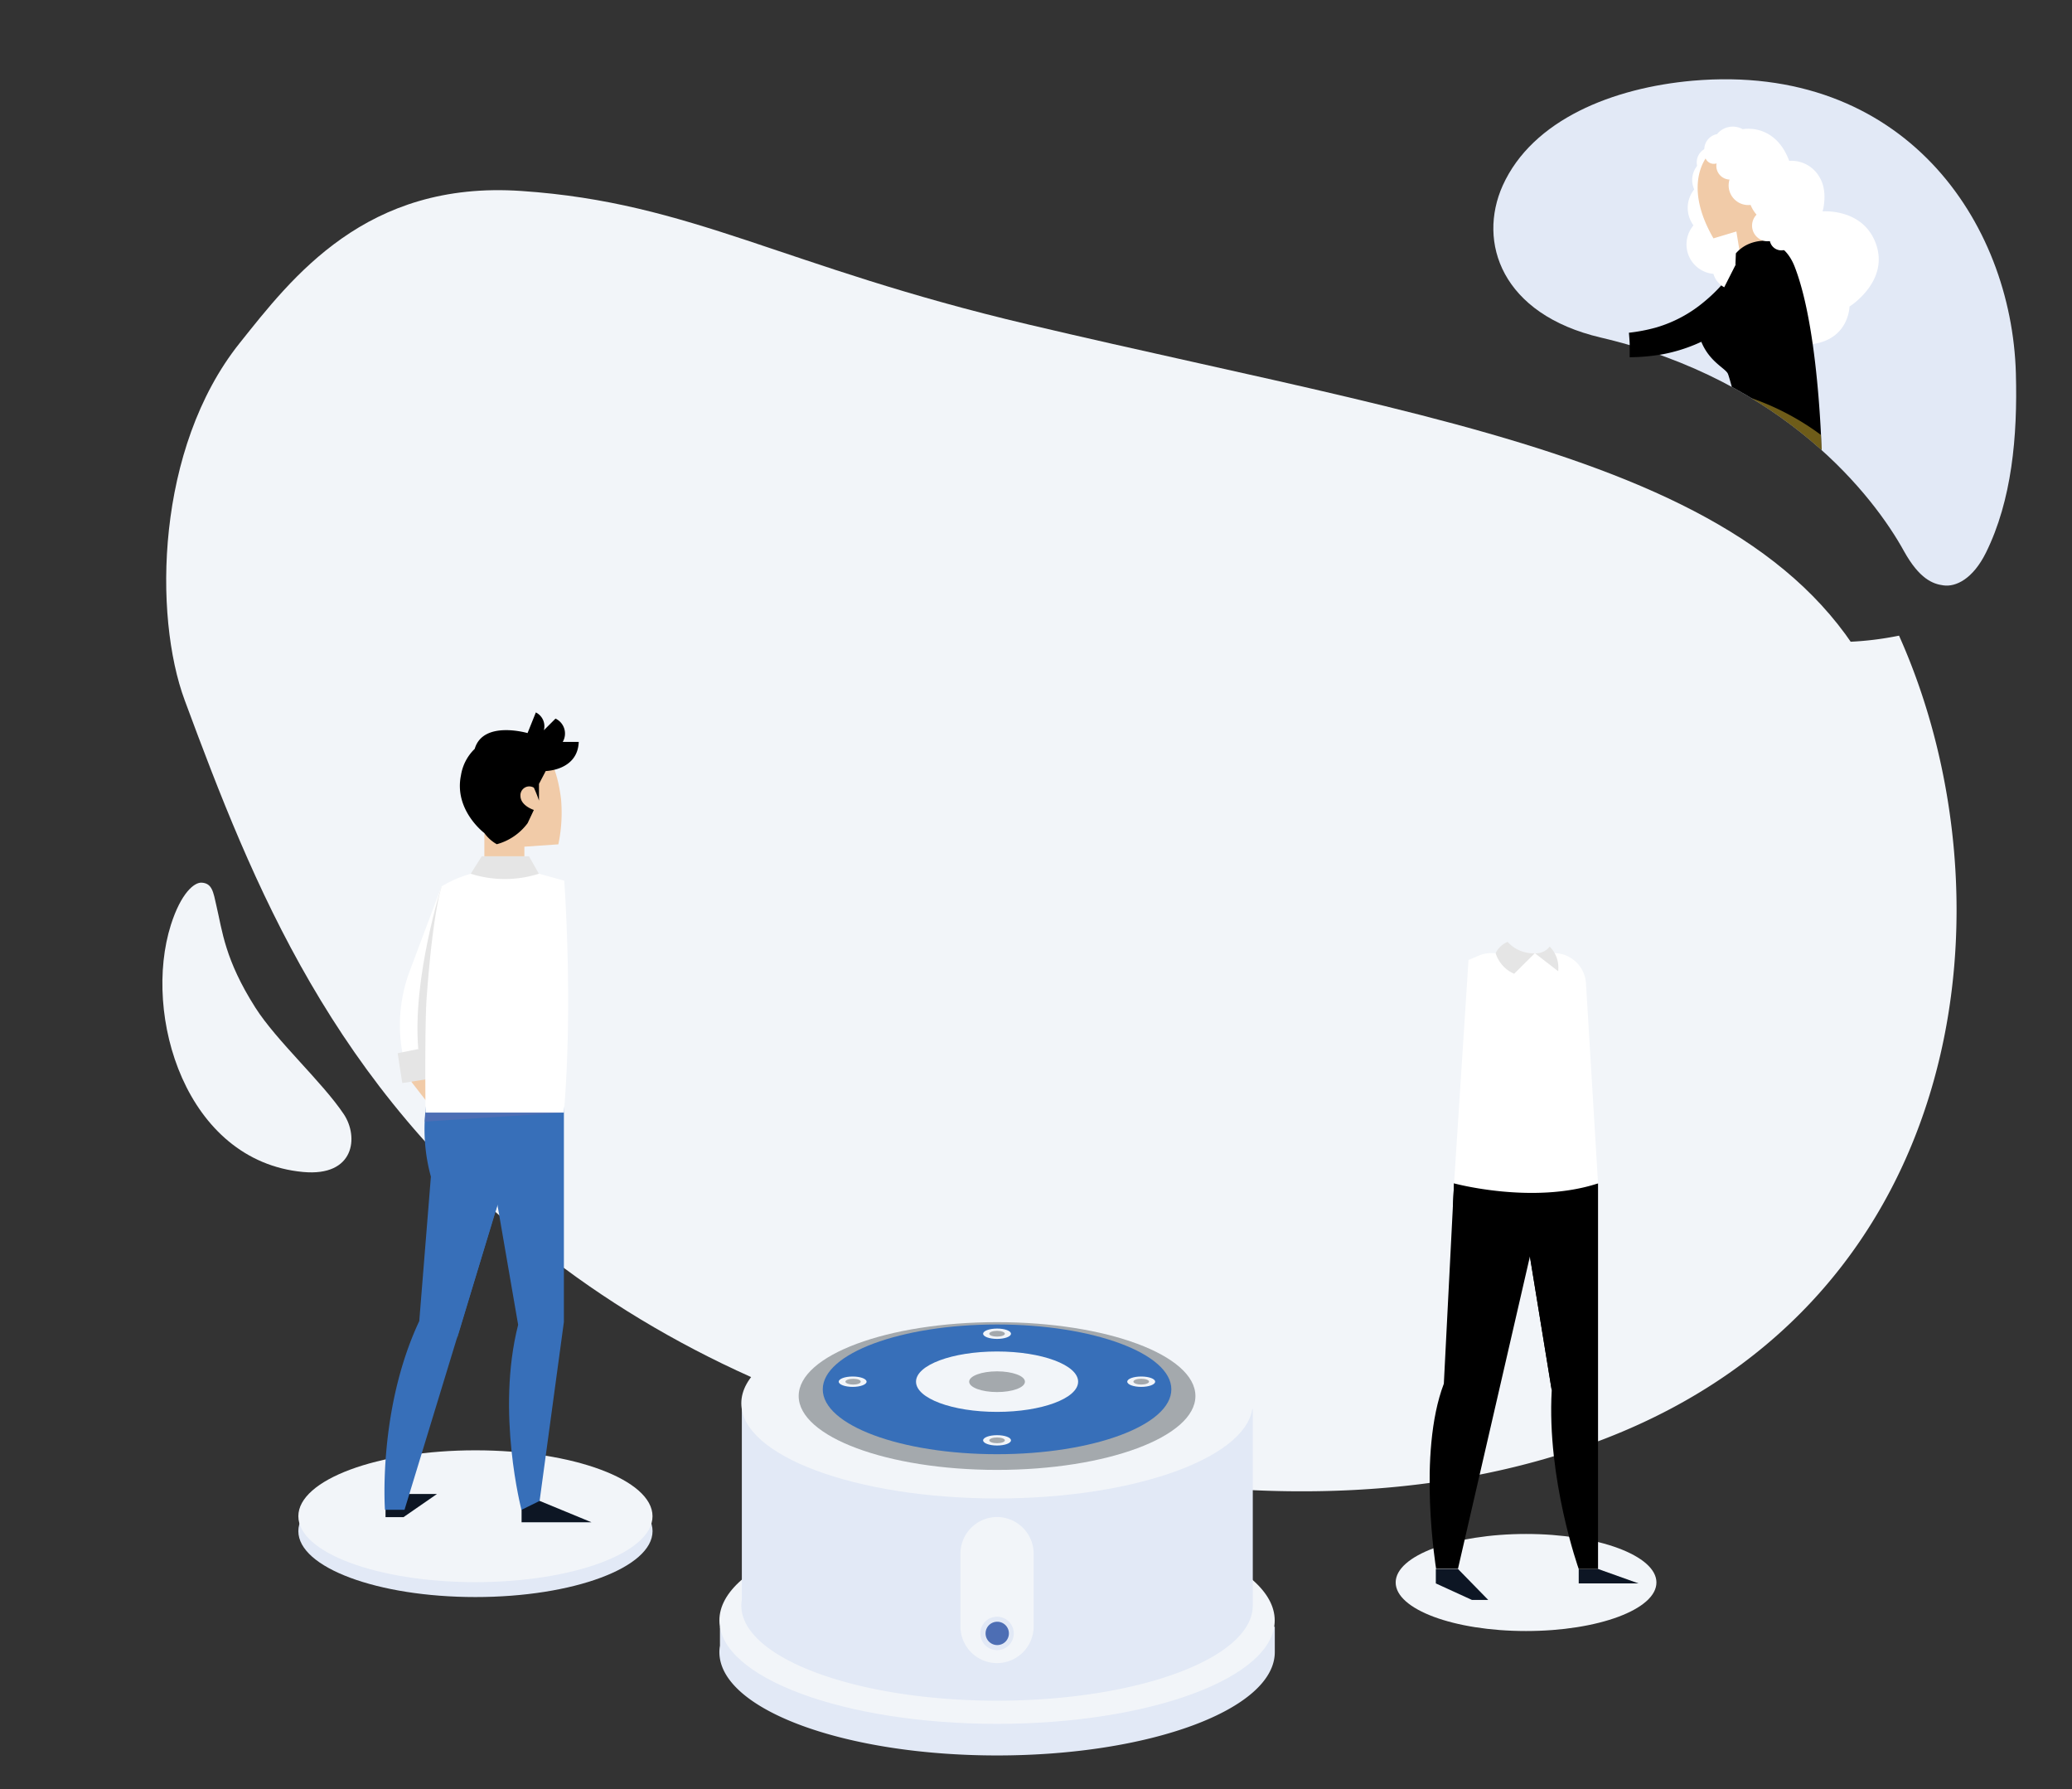 <?xml version="1.0" encoding="UTF-8"?> <svg xmlns="http://www.w3.org/2000/svg" xmlns:xlink="http://www.w3.org/1999/xlink" id="Layer_1" data-name="Layer 1" viewBox="0 0 549 474"><rect x="0" y="0" width="549" height="474" fill="#333333" stroke="none"/> <defs> <style>.cls-1{fill:none;}.cls-2{fill:#f2f5f9;}.cls-3{fill:#e2e9f6;}.cls-4{fill:url(#linear-gradient);}.cls-5{fill:url(#linear-gradient-2);}.cls-6{fill:url(#linear-gradient-3);}.cls-7{clip-path:url(#clip-path);}.cls-8{fill:#fff;}.cls-9{fill:#1b1c39;stroke:#fff;stroke-miterlimit:10;stroke-width:1.88px;}.cls-10{fill:#f1cba8;}.cls-11{fill:#f0c938;opacity:0.46;isolation:isolate;}.cls-12{fill:#a4a9ad;}.cls-13{fill:#376fb9;}.cls-14{fill:#4d6eb4;}.cls-15{fill:#0d1624;}.cls-16{fill:#e5e5e5;}</style> <linearGradient id="linear-gradient" x1="298.74" y1="-45.44" x2="301.41" y2="-48.11" gradientTransform="matrix(1, 0, 0, -1, 0, 398)" gradientUnits="userSpaceOnUse"> <stop offset="0" stop-color="#e5f2f7"></stop> <stop offset="1" stop-color="#d9e2fd"></stop> </linearGradient> <linearGradient id="linear-gradient-2" x1="312.31" y1="-45.96" x2="313.59" y2="-47.25" xlink:href="#linear-gradient"></linearGradient> <linearGradient id="linear-gradient-3" x1="312.31" y1="-50.23" x2="313.59" y2="-51.53" xlink:href="#linear-gradient"></linearGradient> <clipPath id="clip-path"> <path class="cls-1" d="M504.48,146c-7.92-14.41-31.63-45.18-80.32-56.58-26.35-6.17-32.72-25.28-26-40.27,7.93-17.54,29.31-25.9,50.32-27.77,55.85-4.85,84.54,37.3,85.65,77.51.47,16.75-1.08,33.64-7.92,47.49-3.47,7-8,9.15-11.29,8.68C512.12,154.7,508.56,153.34,504.48,146Z"></path> </clipPath> </defs> <title>Иллюстрации для продакшена-01</title> <path class="cls-2" d="M503.17,168.38c-36.77,7.48-66.44-10.8-102.78-32.62-9.6,3.32-19.16,6.69-28.67,10.26-29.31,10.93-56.43,23.63-87.92,26.42a41.5,41.5,0,0,1-27-7.62q-16.47,17.53-32.39,35.6c-25,28.55-49.36,57.64-73.28,87.13C143.41,297.08,136,307.17,128,316.3a300.92,300.92,0,0,0,32.48,23.61c71.92,45.43,181.26,73.54,264.87,41.15C522.28,343.49,534.25,237.74,503.17,168.38Z"></path> <path class="cls-2" d="M63.47,90.92c13.88-17.38,33.45-43.18,74.71-40.33,45.32,3.08,69.07,20,134.33,35.37,120.81,28.51,214.75,38.56,231.84,116.83,15.59,71.38-36.27,142.49-109.7,171.21-83.5,32.65-184.75,10-251.41-42.86C88,287.27,67.18,234.74,48.94,185.5,40.64,163.14,41.27,118.75,63.47,90.92Z"></path> <path class="cls-3" d="M504.48,146c-7.92-14.41-31.63-45.18-80.32-56.58-26.35-6.17-32.72-25.28-26-40.27,7.93-17.54,29.31-25.9,50.32-27.77,55.85-4.85,84.54,37.3,85.65,77.51.47,16.75-1.08,33.64-7.92,47.49-3.47,7-8,9.15-11.29,8.68C512.12,154.7,508.56,153.34,504.48,146Z"></path> <path class="cls-2" d="M67.66,266.91c5.65,8.88,17.62,19.57,23.43,28.23,4,6,2.9,16.59-10.8,15.31-31.18-2.91-42.58-41.64-35-65.5,2.68-8.39,6.17-11.25,8.14-11.14,2.78.17,3.09,2.44,3.92,6.17C58.9,246.53,59.55,254.17,67.66,266.91Z"></path> <path class="cls-4" d="M298.2,444.46a1.55,1.55,0,1,0,1.55-1.55A1.55,1.55,0,0,0,298.2,444.46Z"></path> <path class="cls-5" d="M312,444.46a.76.76,0,1,0,.76-.76h0A.76.76,0,0,0,312,444.46Z"></path> <path class="cls-6" d="M312,448.73a.76.76,0,1,0,.76-.76h0A.76.76,0,0,0,312,448.73Z"></path> <path d="M468.69,67.12a5.27,5.27,0,0,0-7.34,1.23h0c-.13.15-.25.31-.37.48l-.18.3a40.62,40.62,0,0,1-9.26,10.8,35.09,35.09,0,0,1-12.72,6.82,45.56,45.56,0,0,1-7.22,1.39c.08.95.16,1.91.2,2.86v3.63a52.43,52.43,0,0,0,8.75-.79,43,43,0,0,0,16.28-6.75,49.82,49.82,0,0,0,12.95-12.54,5.26,5.26,0,0,0-1-7.37Z"></path> <g class="cls-7"> <path class="cls-8" d="M465.38,70a5.84,5.84,0,1,1-6.72-4.81h0a5.82,5.82,0,0,1,6.7,4.79Z"></path> <path class="cls-8" d="M462.39,63.47a7.82,7.82,0,1,1-9-6.43h0a7.79,7.79,0,0,1,9,6.42Z"></path> <path class="cls-8" d="M462.72,53.8a7.82,7.82,0,1,1-9-6.45,7.82,7.82,0,0,1,9,6.45Z"></path> <path class="cls-8" d="M460.28,46.67a6,6,0,1,1-6.86-4.92,6,6,0,0,1,6.86,4.92Z"></path> <path class="cls-8" d="M457.58,42a4.07,4.07,0,1,1-8,1.32h0a4.07,4.07,0,0,1,8-1.32Z"></path> <path class="cls-8" d="M450.84,41.53A1.54,1.54,0,1,0,452.38,40,1.54,1.54,0,0,0,450.84,41.53Z"></path> <circle class="cls-9" cx="452.32" cy="43.37" r="1.48"></circle> <path class="cls-8" d="M451.72,40.67a4.13,4.13,0,0,1,2.9-5.07l.34-.08a5.36,5.36,0,0,1,6.77-1.3s8.56-1.75,12.34,8.39A8.56,8.56,0,0,1,482.14,47c2.32,3.89.77,9,.77,9s10.45-.89,14,8.21c4,10.21-6.87,17-6.87,17s-.11,10.31-12.83,10.11a141.3,141.3,0,0,1-10.66-25l-6-8.65L454.26,53"></path> <path class="cls-10" d="M452.85,40.78S445.3,48.12,454,63.14l6.07-1.82,1.21,7.35,8-1.33-1.41-8.53a8.92,8.92,0,0,1-4.53-6.26s4.09-.94,3.08-4.63a2.42,2.42,0,0,0-4.62.31l.4,2.41s-1.91-.58-2.64-3.88c0,0-4.63-2-3.27-6.57Z"></path> <path class="cls-8" d="M451.72,41a2.38,2.38,0,1,0,2.39-2.36h0A2.38,2.38,0,0,0,451.72,41Z"></path> <circle class="cls-8" cx="458.4" cy="43.93" r="3.64"></circle> <path d="M467,64.44h0c4.12-.68,7.07,2.39,8.56,6.31,7,18.14,7.28,54.88,7.28,54.88l-17.73,1.54s-6.51-26.59-7.3-28.2-5.61-3.42-7.54-9.9l9.95-19.62A9.25,9.25,0,0,1,467,64.44Z"></path> <path class="cls-11" d="M482.47,115.2a68.87,68.87,0,0,0-21-10.58l3.77,8.94,11.1,8.15s4,2.3,6.3-1.28C482.69,118.86,482.57,117.14,482.47,115.2Z"></path> <path d="M469.8,64.62l-.24-.83c1,.36-5.47-1.43-9.62,3.32l-.12,3.08A22.92,22.92,0,0,1,469.8,64.62Z"></path> <path class="cls-8" d="M472.51,59.77a4.14,4.14,0,1,1-4.13-4.14h0A4.14,4.14,0,0,1,472.51,59.77Z"></path> <path class="cls-8" d="M475.07,63.22A3.09,3.09,0,1,1,472,60.14,3.09,3.09,0,0,1,475.07,63.22Z"></path> </g> <path class="cls-3" d="M190.76,430.94v5a9.57,9.57,0,0,0-.15,1.69c0,15.12,32.94,27.38,73.57,27.38s73.59-12.26,73.59-27.38v-6.71Z"></path> <ellipse class="cls-2" cx="264.18" cy="429.25" rx="73.57" ry="27.39"></ellipse> <path class="cls-3" d="M196.56,373.27v50.46a11.3,11.3,0,0,0-.14,1.54c0,13.88,30.34,25.23,67.76,25.23s67.76-11.29,67.76-25.23v-52Z"></path> <path class="cls-2" d="M331.94,371.72c0,13.88-30.34,25.21-67.76,25.21s-67.76-11.29-67.76-25.21,30.34-25.25,67.76-25.25S331.94,357.79,331.94,371.72Z"></path> <ellipse class="cls-12" cx="264.18" cy="369.8" rx="52.56" ry="19.57"></ellipse> <ellipse class="cls-13" cx="264.18" cy="368.03" rx="46.18" ry="17.18"></ellipse> <path class="cls-2" d="M285.66,366c0,4.41-9.62,8-21.48,8s-21.47-3.58-21.47-8,9.61-8,21.47-8S285.66,361.58,285.66,366Z"></path> <path class="cls-12" d="M271.57,366c0,1.55-3.3,2.75-7.39,2.75s-7.39-1.23-7.39-2.75,3.32-2.74,7.39-2.74S271.57,364.47,271.57,366Z"></path> <path class="cls-2" d="M306.07,366c0,.76-1.65,1.38-3.69,1.38s-3.7-.62-3.7-1.38,1.65-1.37,3.7-1.37S306.07,365.24,306.07,366Z"></path> <ellipse class="cls-12" cx="302.38" cy="365.99" rx="2.07" ry="0.77"></ellipse> <path class="cls-2" d="M229.61,366c0,.76-1.65,1.38-3.68,1.38s-3.7-.62-3.7-1.38,1.66-1.37,3.7-1.37S229.61,365.24,229.61,366Z"></path> <path class="cls-12" d="M228.07,366c0,.42-.91.77-2,.77S224,366.41,224,366s.93-.77,2.07-.77S228.07,365.56,228.07,366Z"></path> <path class="cls-2" d="M267.87,381.54c0,.76-1.65,1.37-3.69,1.37s-3.69-.61-3.69-1.37,1.65-1.37,3.69-1.37S267.87,380.77,267.87,381.54Z"></path> <path class="cls-12" d="M266.25,381.54c0,.42-.93.76-2.07.76s-2.07-.34-2.07-.76.93-.77,2.07-.77S266.25,381.11,266.25,381.54Z"></path> <path class="cls-2" d="M267.87,353.3c0,.76-1.65,1.37-3.69,1.37s-3.69-.61-3.69-1.37,1.65-1.37,3.69-1.37S267.87,352.53,267.87,353.3Z"></path> <path class="cls-12" d="M266.25,353.3c0,.42-.93.76-2.07.76s-2.07-.34-2.07-.76.93-.77,2.07-.77S266.25,352.87,266.25,353.3Z"></path> <path class="cls-2" d="M264.18,440.55h0a9.72,9.72,0,0,1-9.7-9.7V411.56a9.73,9.73,0,0,1,9.7-9.71h0a9.74,9.74,0,0,1,9.7,9.71v19.23a9.73,9.73,0,0,1-9.7,9.76Z"></path> <path class="cls-3" d="M259.75,432.67a4.43,4.43,0,1,0,4.44-4.41h0A4.43,4.43,0,0,0,259.75,432.67Z"></path> <path class="cls-14" d="M261.14,432.67a3.09,3.09,0,1,0,3.09-3.08A3.09,3.09,0,0,0,261.14,432.67Z"></path> <path class="cls-3" d="M172.9,405.59c0,9.64-21,17.46-46.93,17.46s-46.92-7.82-46.92-17.46,21-17.48,46.92-17.48S172.9,396,172.9,405.59Z"></path> <ellipse class="cls-2" cx="125.97" cy="401.64" rx="46.92" ry="17.46"></ellipse> <polygon class="cls-15" points="102.15 399.94 102.15 401.88 106.92 401.88 115.78 395.75 106.24 395.75 102.15 399.94"></polygon> <path class="cls-13" d="M113.27,290.49h17l7.91,18-4.63,5.08-26.37,86.37H102s-1.93-26.54,9.09-50l3.08-38.25A47.51,47.51,0,0,1,113.27,290.49Z"></path> <path class="cls-13" d="M131.52,317.53s-9-12.34-6.34-27h24.23v59.65l-6.76,49.8h-4.47s-6.8-25.91-.89-49.05Z"></path> <polygon class="cls-14" points="149.43 294.72 112.56 297.11 112.73 294.72 149.43 294.72"></polygon> <polygon class="cls-13" points="131.95 318.58 124.69 306.21 126.86 319.32 121.09 354.61 131.95 318.58"></polygon> <path class="cls-8" d="M117,234.78l-8.41,22.37A40.76,40.76,0,0,0,107.07,281h0l7.71-1.74,5.28-12.83V237Z"></path> <path class="cls-16" d="M117,234.78s-7.79,24.34-6.17,43.1l5,1.54,3.09-22.32"></path> <polygon class="cls-10" points="108.97 286.53 113.8 292.75 121.09 284.11 118.1 281.9 112.73 281.9 108.97 286.53"></polygon> <polygon class="cls-16" points="115.78 276.9 105.36 278.99 106.59 286.9 116.9 285.28 118.95 279.48 115.78 276.9"></polygon> <path class="cls-8" d="M149.41,294.72H112.75s-.25-22.78.29-30.34c1.73-23.66,4-29.6,4-29.6a31.46,31.46,0,0,1,7.72-3.33h18.12l6.62,1.84S151.89,265.38,149.41,294.72Z"></path> <path class="cls-10" d="M128.34,226.88v-6.16l3.29-10.62,3.37-9.37,11.25,1.65s1.54,2.56,2.39,9.16a40.76,40.76,0,0,1-.7,12.12l-9,.62v4.07l-3,2.76"></path> <path class="cls-16" d="M124.73,231.45l2.92-4.63h12.51l2.62,4.63A29.74,29.74,0,0,1,124.73,231.45Z"></path> <polygon class="cls-15" points="138.2 399.94 138.2 403.24 156.71 403.24 142.99 397.58 138.2 399.94"></polygon> <path d="M128.34,220.68a10.34,10.34,0,0,0,3.29,2.95,15.09,15.09,0,0,0,8.17-5.58l1.65-3.5s-3.52-1.1-3.55-3.71a2.35,2.35,0,0,1,2.16-2.52,2.41,2.41,0,0,1,1.39.33,32.61,32.61,0,0,1,1.36,3.43v-4.43l1.79-3.41s8.47-.14,8.74-7.71H149.1a4.38,4.38,0,0,0-1.57-6c-.11-.07-.23-.12-.34-.18l-3.09,3.09a4.08,4.08,0,0,0-2.12-4.72l-2.2,5.47s-11.76-3.45-14,4.18a12.42,12.42,0,0,0-3.64,7C120.23,214.61,128.34,220.68,128.34,220.68Z"></path> <path class="cls-2" d="M438.89,419.19c0,7.11-15.43,12.86-34.55,12.86s-34.54-5.75-34.54-12.86,15.43-12.85,34.54-12.85S438.89,412.1,438.89,419.19Z"></path> <polygon class="cls-15" points="418.3 415.61 418.3 419.44 434.15 419.44 423.42 415.61 418.3 415.61"></polygon> <polygon class="cls-15" points="380.44 415.61 380.44 419.44 390.02 423.82 394.33 423.82 386.31 415.61 380.44 415.61"></polygon> <path d="M423.42,313.47V415.61H418.3s-8.5-23.83-7.15-47.32l-5.78-35.47-19.06,82.72h-5.8s-5-30.54,2.05-49l2.71-53.12Z"></path> <path d="M423.42,313.47s-9.26,7.29-38.47,6.41l.32-6.41,22-4"></path> <polygon points="405.37 332.88 411.89 319.88 411.15 368.29 405.37 332.88"></polygon> <path class="cls-8" d="M385.27,313.47s20.9,5.68,38.15,0c0,0-2.19-36.38-3.2-53a8.54,8.54,0,0,0-8.54-8H395.16a8.57,8.57,0,0,0-3.35.68l-2.71,1.15-3.83,59.15Z"></path> <path class="cls-16" d="M406.68,252.49l6.17,4.78a7.85,7.85,0,0,0-2.25-6.52A4.45,4.45,0,0,1,406.68,252.49Z"></path> <path class="cls-16" d="M406.68,252.49a9,9,0,0,1-7.22-3,6.15,6.15,0,0,0-3.17,3,8.79,8.79,0,0,0,4.9,5.46Z"></path> <circle class="cls-8" cx="463.23" cy="49.11" r="5.21"></circle> <path class="cls-8" d="M473.64,51.14c0,2-2.33,3.52-5.22,3.52s-5.19-1.54-5.19-3.52,2.32-3.51,5.19-3.51S473.64,49.2,473.64,51.14Z"></path> </svg> 